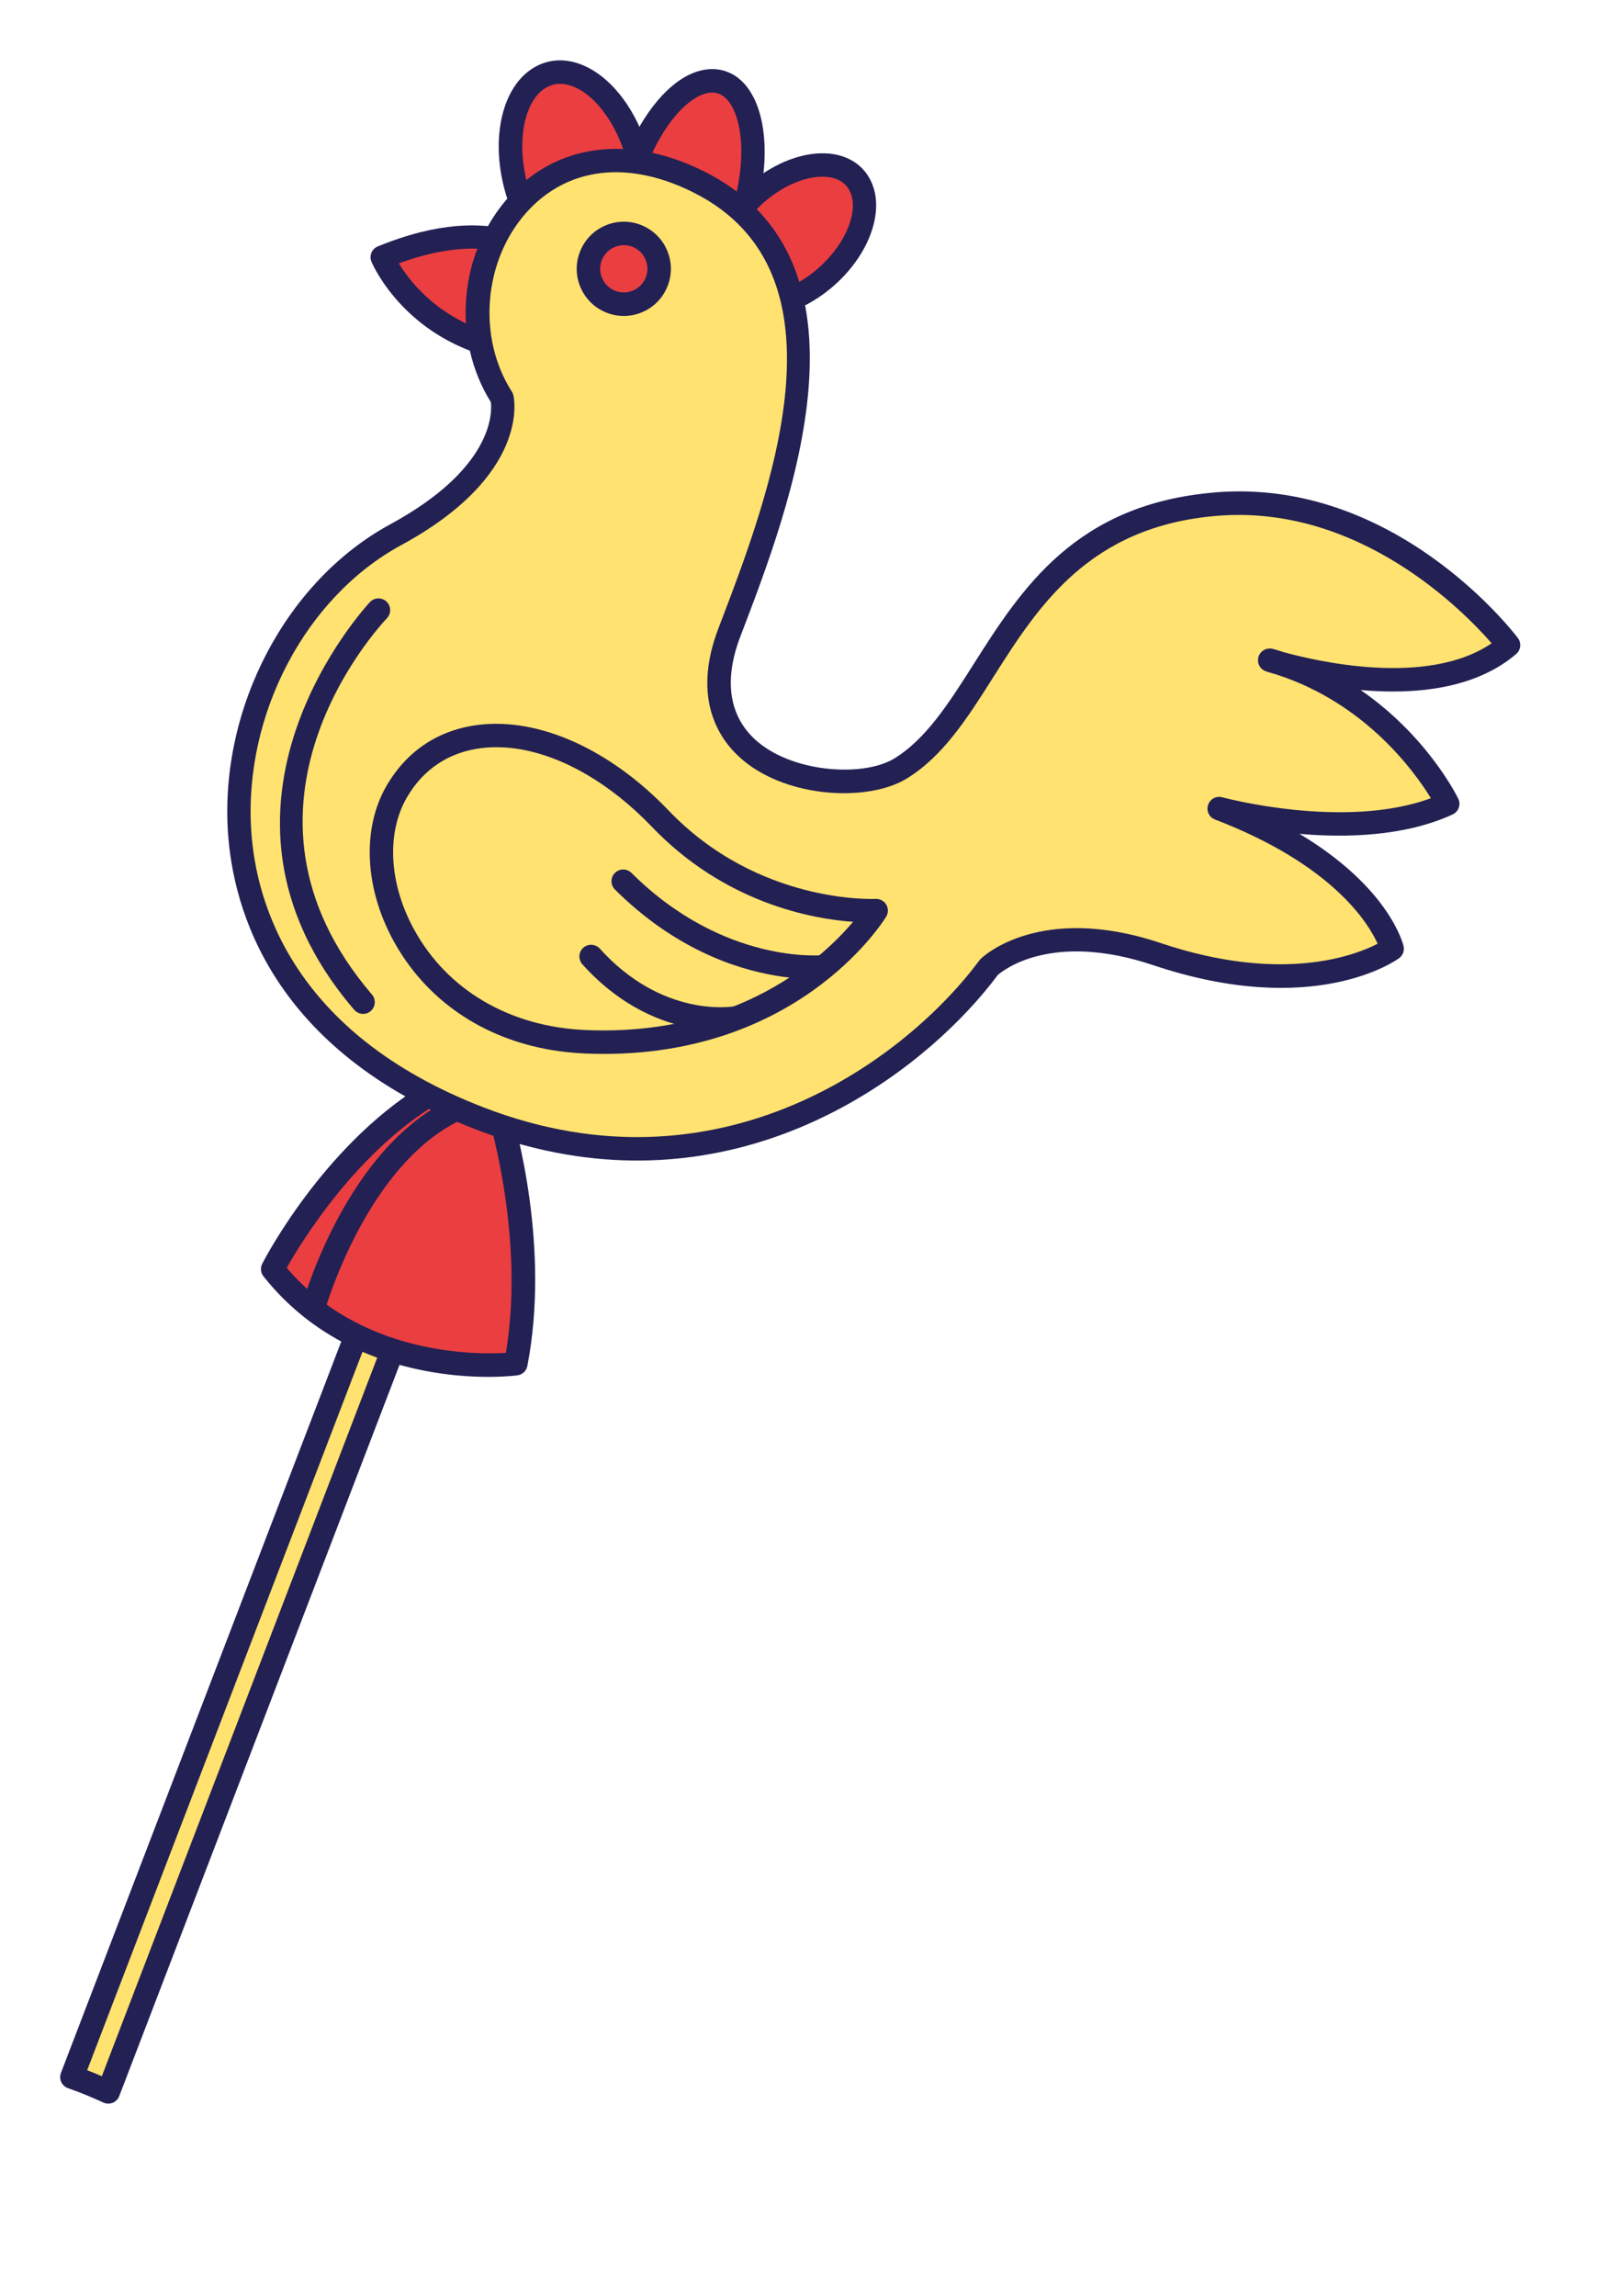 <?xml version="1.0" encoding="UTF-8"?> <svg xmlns="http://www.w3.org/2000/svg" width="165" height="237" viewBox="0 0 165 237" fill="none"> <path d="M7.431 214.412C8.714 214.857 9.961 215.371 11.19 215.938L50.331 113.848L46.542 112.399L7.431 214.412Z" fill="#FFE26F"></path> <path d="M50.759 112.718L46.97 111.269C46.347 111.033 45.649 111.34 45.405 111.962L6.294 213.975C6.177 214.282 6.186 214.619 6.323 214.92C6.461 215.214 6.717 215.445 7.026 215.554C8.254 215.982 9.478 216.484 10.669 217.036C10.768 217.086 10.878 217.112 10.981 217.13C11.196 217.166 11.429 217.14 11.639 217.061C11.947 216.933 12.193 216.688 12.311 216.373L51.452 114.283C51.568 113.984 51.559 113.647 51.428 113.355C51.298 113.063 51.058 112.834 50.759 112.718ZM10.515 214.319C10.011 214.103 9.506 213.895 8.999 213.703L47.235 113.964L48.764 114.549L10.515 214.319Z" fill="#232054"></path> <path d="M45.264 112.461C34.601 118.441 28.16 131.008 28.16 131.008C37.532 142.807 53.279 140.778 53.279 140.778C55.855 127.453 51.216 113.597 51.216 113.597C51.216 113.597 55.928 106.473 45.265 112.453L45.264 112.461Z" fill="#EB3E40"></path> <path d="M52.917 109.524C51.727 108.243 49.336 108.788 44.665 111.403C33.812 117.49 27.346 129.921 27.077 130.448C26.858 130.87 26.912 131.378 27.208 131.755C32.341 138.225 39.208 140.726 44.633 141.642C49.437 142.453 53.102 142.016 53.42 141.971C53.939 141.904 54.356 141.516 54.452 141C56.796 128.855 53.374 116.514 52.529 113.761C53.188 112.621 54.02 110.7 52.917 109.524ZM52.241 139.654C48.977 139.847 37.246 139.847 29.606 130.875C31.111 128.209 37.034 118.468 45.845 113.525C49.009 111.744 50.414 111.367 50.982 111.3C50.868 111.73 50.548 112.413 50.188 112.949C49.988 113.259 49.93 113.65 50.052 113.998C50.095 114.128 54.345 127.092 52.232 139.66L52.241 139.654Z" fill="#232054"></path> <path d="M62.387 27.844C65.828 26.882 67.353 21.578 65.794 15.995C64.234 10.413 60.181 6.667 56.739 7.629C53.298 8.59 51.773 13.895 53.332 19.477C54.892 25.059 58.946 28.805 62.387 27.844Z" fill="#EB3E40"></path> <path d="M59.791 6.577C58.153 6.006 56.542 6.143 55.152 6.964C51.457 9.13 50.396 15.511 52.733 21.493C54.166 25.163 56.625 27.901 59.313 28.838C59.661 28.962 60.007 29.045 60.341 29.101C61.621 29.317 62.852 29.1 63.952 28.451C67.647 26.285 68.708 19.903 66.372 13.921C64.938 10.252 62.479 7.513 59.791 6.577ZM62.733 26.364C61.953 26.821 61.075 26.885 60.109 26.55C58.106 25.861 56.151 23.584 54.991 20.615C53.141 15.877 53.772 10.584 56.379 9.052C56.987 8.697 57.653 8.58 58.369 8.701C58.575 8.736 58.788 8.788 59.004 8.865C61.006 9.555 62.961 11.832 64.129 14.803C65.979 19.541 65.348 24.833 62.741 26.365L62.733 26.364Z" fill="#232054"></path> <path d="M79.117 19.157C75.178 21.993 73.134 26.589 74.552 29.43C75.971 32.271 80.307 32.267 84.246 29.43C88.186 26.594 90.23 21.998 88.811 19.157C87.393 16.316 83.056 16.32 79.117 19.157Z" fill="#EB3E40"></path> <path d="M86.544 16.009C84.156 15.426 81.116 16.23 78.408 18.17C73.939 21.383 71.772 26.564 73.465 29.959C74.124 31.289 75.289 32.189 76.812 32.569C76.962 32.602 77.112 32.636 77.271 32.662C79.585 33.053 82.416 32.23 84.949 30.408C89.41 27.193 91.585 22.014 89.892 18.619C89.233 17.289 88.067 16.389 86.544 16.009ZM83.538 28.444C81.434 29.954 79.077 30.636 77.397 30.221C76.564 30.015 75.978 29.564 75.634 28.885C74.491 26.598 76.41 22.594 79.827 20.136C81.811 18.704 84.021 18.021 85.683 18.302C85.779 18.318 85.874 18.334 85.968 18.358C86.8 18.564 87.387 19.015 87.731 19.695C88.874 21.982 86.955 25.985 83.538 28.444Z" fill="#232054"></path> <path d="M74.559 8.505C71.362 7.426 67.136 11.768 65.126 18.202C63.115 24.636 64.073 30.737 67.278 31.818C70.474 32.898 74.7 28.555 76.71 22.121C78.721 15.687 77.763 9.586 74.559 8.505Z" fill="#EB3E40"></path> <path d="M74.94 7.359C73.733 6.951 72.375 7.098 71.032 7.779C68.16 9.241 65.446 13.102 63.967 17.843C61.727 25.008 63.01 31.654 66.88 32.962C67.097 33.031 67.316 33.093 67.539 33.13C68.573 33.305 69.678 33.107 70.788 32.541C73.66 31.079 76.374 27.218 77.853 22.477C80.094 15.305 78.81 8.666 74.94 7.359ZM75.544 21.761C74.267 25.84 71.968 29.231 69.694 30.394C68.933 30.78 68.246 30.877 67.658 30.68C65.453 29.931 64.335 24.777 66.273 18.576C67.551 14.497 69.849 11.105 72.123 9.943C72.759 9.617 73.344 9.495 73.869 9.583C73.973 9.601 74.067 9.625 74.16 9.657C76.365 10.405 77.483 15.56 75.544 21.761Z" fill="#232054"></path> <path d="M39.461 26.55C39.461 26.55 42.735 34.294 52.609 36.083C62.484 37.873 56.116 26.94 56.116 26.94C56.116 26.94 51.446 21.652 39.461 26.55Z" fill="#EB3E40"></path> <path d="M57.028 26.145C56.815 25.904 51.637 20.277 39.011 25.435C38.712 25.557 38.476 25.795 38.352 26.093C38.228 26.391 38.228 26.727 38.358 27.026C38.504 27.37 42.001 35.397 52.407 37.284C52.47 37.295 52.534 37.306 52.598 37.316C55.533 37.812 57.551 37.294 58.618 35.772C60.772 32.7 57.55 26.977 57.176 26.334C57.139 26.262 57.092 26.197 57.037 26.138L57.028 26.145ZM56.627 34.381C56.143 35.068 54.798 35.234 52.835 34.894C45.857 33.634 42.439 29.262 41.178 27.184C50.549 23.767 54.552 27.093 55.149 27.677C56.321 29.748 57.521 33.108 56.627 34.381Z" fill="#232054"></path> <path d="M125.58 52.033C104.104 53.79 102.927 73.315 92.934 79.351C87.141 82.848 69.752 79.774 75.319 65.26C80.886 50.746 89.564 27.44 72.093 18.748C54.622 10.057 44.217 29.243 51.831 41.081C51.831 41.081 53.53 48.321 40.851 55.196C21.724 65.572 13.936 101.676 49.459 115.427C74.277 125.032 94.027 110.728 102.107 99.838C102.107 99.838 107.587 94.513 119.463 98.497C135.583 103.901 143.722 97.945 143.722 97.945C143.722 97.945 141.745 89.545 125.871 83.463C125.871 83.463 139.982 87.342 149.454 82.985C149.454 82.985 144.001 71.773 131.089 68.154C131.089 68.154 147.554 73.6 155.737 66.604C155.737 66.604 143.612 50.569 125.571 52.039L125.58 52.033Z" fill="#FFE26F"></path> <path d="M125.481 50.83C111.03 52.014 105.446 60.815 100.521 68.573C97.991 72.556 95.606 76.317 92.308 78.313C89.174 80.205 82.071 79.783 78.265 76.597C75.298 74.108 74.666 70.337 76.449 65.688C81.638 52.15 91.3 26.948 72.636 17.662C64.961 13.847 57.457 14.83 52.557 20.302C47.376 26.086 46.606 34.963 50.686 41.518C50.812 42.611 50.922 48.356 40.287 54.127C29.597 59.931 22.707 72.978 23.534 85.863C24.046 93.835 28.039 108.417 49.04 116.551C52.296 117.812 55.457 118.665 58.519 119.182C79.748 122.765 96.072 109.953 103.025 100.647C103.668 100.085 108.685 96.146 119.099 99.638C135.63 105.177 144.104 99.171 144.459 98.912C144.851 98.626 145.032 98.134 144.924 97.657C144.852 97.359 143.381 91.58 134.175 86.075C139.012 86.499 145.051 86.34 149.99 84.073C150.284 83.935 150.514 83.687 150.623 83.379C150.732 83.07 150.716 82.732 150.568 82.445C150.398 82.097 147.344 75.953 140.493 71.23C145.82 71.704 152.199 71.234 156.549 67.51C157.037 67.094 157.11 66.37 156.729 65.864C156.221 65.189 143.987 49.315 125.498 50.824L125.481 50.83ZM132.384 67.268C132.074 67.167 131.754 67.072 131.433 66.985C130.8 66.813 130.143 67.168 129.946 67.797C129.758 68.428 130.096 69.091 130.723 69.303C130.816 69.335 131.204 69.458 131.828 69.637C141.004 72.609 146.058 79.647 147.746 82.394C138.829 85.691 126.338 82.339 126.206 82.3C125.58 82.129 124.94 82.479 124.739 83.092C124.537 83.704 124.85 84.37 125.458 84.596C137.583 89.244 141.278 95.267 142.249 97.418C139.919 98.62 132.388 101.554 119.861 97.353C107.426 93.185 101.516 98.732 101.272 98.969C101.223 99.017 101.183 99.06 101.14 99.118C93.642 109.224 74.422 123.789 49.903 114.3C30.152 106.655 26.41 93.106 25.939 85.721C25.171 73.746 31.543 61.634 41.431 56.268C54.759 49.036 53.088 41.146 53.014 40.814C52.979 40.678 52.926 40.554 52.856 40.436C49.266 34.856 49.914 26.899 54.36 21.931C57.384 18.556 61.487 17.22 66.061 17.992C67.835 18.291 69.678 18.905 71.556 19.844C88.25 28.151 79.448 51.117 74.187 64.84C71.278 72.431 74.519 76.635 76.713 78.47C81.445 82.426 89.659 82.758 93.567 80.399C97.356 78.11 99.896 74.113 102.575 69.877C107.199 62.592 112.439 54.33 125.687 53.245C140.352 52.047 151.128 63.086 154.02 66.404C147.3 70.98 135.686 68.202 132.382 67.276L132.384 67.268Z" fill="#232054"></path> <path d="M90.396 92.789C90.272 92.793 78.321 93.368 69.031 83.66C63.023 77.378 55.711 74.074 49.466 74.82C45.326 75.307 42.03 77.483 39.923 81.095C37.364 85.498 37.631 91.621 40.618 97.091C43.942 103.182 49.779 107.178 56.93 108.385C58.028 108.57 59.161 108.688 60.322 108.745C82.011 109.698 91.119 95.242 91.501 94.628C91.737 94.242 91.737 93.76 91.507 93.377C91.277 92.995 90.849 92.767 90.396 92.789ZM60.428 106.325C52.608 105.978 46.163 102.191 42.745 95.928C40.157 91.197 39.884 85.981 42.017 82.308C43.724 79.372 46.401 77.615 49.757 77.217C51.017 77.069 52.343 77.113 53.687 77.34C58.205 78.103 63.063 80.919 67.293 85.331C74.852 93.225 83.83 94.855 88.082 95.155C84.943 98.871 76.206 107.017 60.435 106.326L60.428 106.325Z" fill="#232054"></path> <path d="M65.718 24.34C63.835 23.621 61.721 24.557 61.003 26.44C60.284 28.323 61.22 30.436 63.103 31.154C64.986 31.873 67.099 30.937 67.818 29.054C68.536 27.171 67.6 25.058 65.718 24.34Z" fill="#EB3E40"></path> <path d="M66.154 23.21C64.94 22.744 63.616 22.782 62.431 23.31C61.245 23.838 60.339 24.798 59.873 26.012C59.406 27.225 59.444 28.549 59.972 29.734C60.5 30.92 61.46 31.826 62.673 32.293C62.981 32.41 63.294 32.495 63.612 32.549C64.543 32.706 65.503 32.59 66.388 32.192C67.574 31.664 68.48 30.704 68.947 29.49C69.413 28.276 69.375 26.953 68.847 25.768C68.319 24.582 67.359 23.676 66.146 23.209L66.154 23.21ZM66.689 28.618C66.455 29.225 65.997 29.712 65.405 29.972C64.811 30.24 64.146 30.259 63.539 30.025C62.932 29.792 62.445 29.334 62.185 28.742C61.917 28.148 61.898 27.483 62.132 26.876C62.365 26.269 62.824 25.782 63.416 25.522C63.858 25.326 64.343 25.261 64.812 25.34C64.971 25.367 65.128 25.41 65.282 25.468C65.888 25.702 66.376 26.16 66.635 26.752C66.903 27.346 66.922 28.011 66.689 28.618Z" fill="#232054"></path> <path d="M84.957 98.595C84.858 98.603 74.734 99.594 65.202 90.107C64.726 89.634 63.964 89.636 63.491 90.113C63.018 90.589 63.02 91.35 63.497 91.823C69.577 97.873 75.853 99.995 80.085 100.71C83.059 101.212 85.03 101.021 85.223 100.996C85.89 100.921 86.367 100.322 86.29 99.663C86.215 98.996 85.624 98.52 84.957 98.595Z" fill="#232054"></path> <path d="M75.744 103.887C75.442 103.934 68.337 105.026 61.935 97.924C61.487 97.431 60.724 97.393 60.225 97.832C59.732 98.28 59.685 99.041 60.133 99.542C64.163 104.018 68.497 105.625 71.639 106.156C74.216 106.591 75.991 106.301 76.142 106.278C76.8 106.16 77.24 105.539 77.123 104.881C77.013 104.224 76.383 103.783 75.727 103.893L75.744 103.887Z" fill="#232054"></path> <path d="M39.953 63.814C40.411 63.327 40.393 62.563 39.914 62.106C39.426 61.648 38.664 61.658 38.206 62.145C38.006 62.357 18.507 83.174 36.573 104.237C36.765 104.458 37.02 104.599 37.29 104.644C37.632 104.702 37.998 104.617 38.277 104.369C38.785 103.931 38.839 103.172 38.409 102.666C21.787 83.277 39.206 64.604 39.951 63.822L39.953 63.814Z" fill="#232054"></path> <path d="M46.583 113.42C35.756 118.53 31.346 134.139 31.16 134.803C30.987 135.444 31.357 136.112 32.006 136.287C32.046 136.294 32.086 136.301 32.125 136.307C32.73 136.409 33.323 136.043 33.492 135.433C33.533 135.285 37.792 120.232 47.614 115.599C48.218 115.316 48.479 114.591 48.189 113.986C47.906 113.382 47.181 113.12 46.576 113.411L46.583 113.42Z" fill="#232054"></path> </svg> 